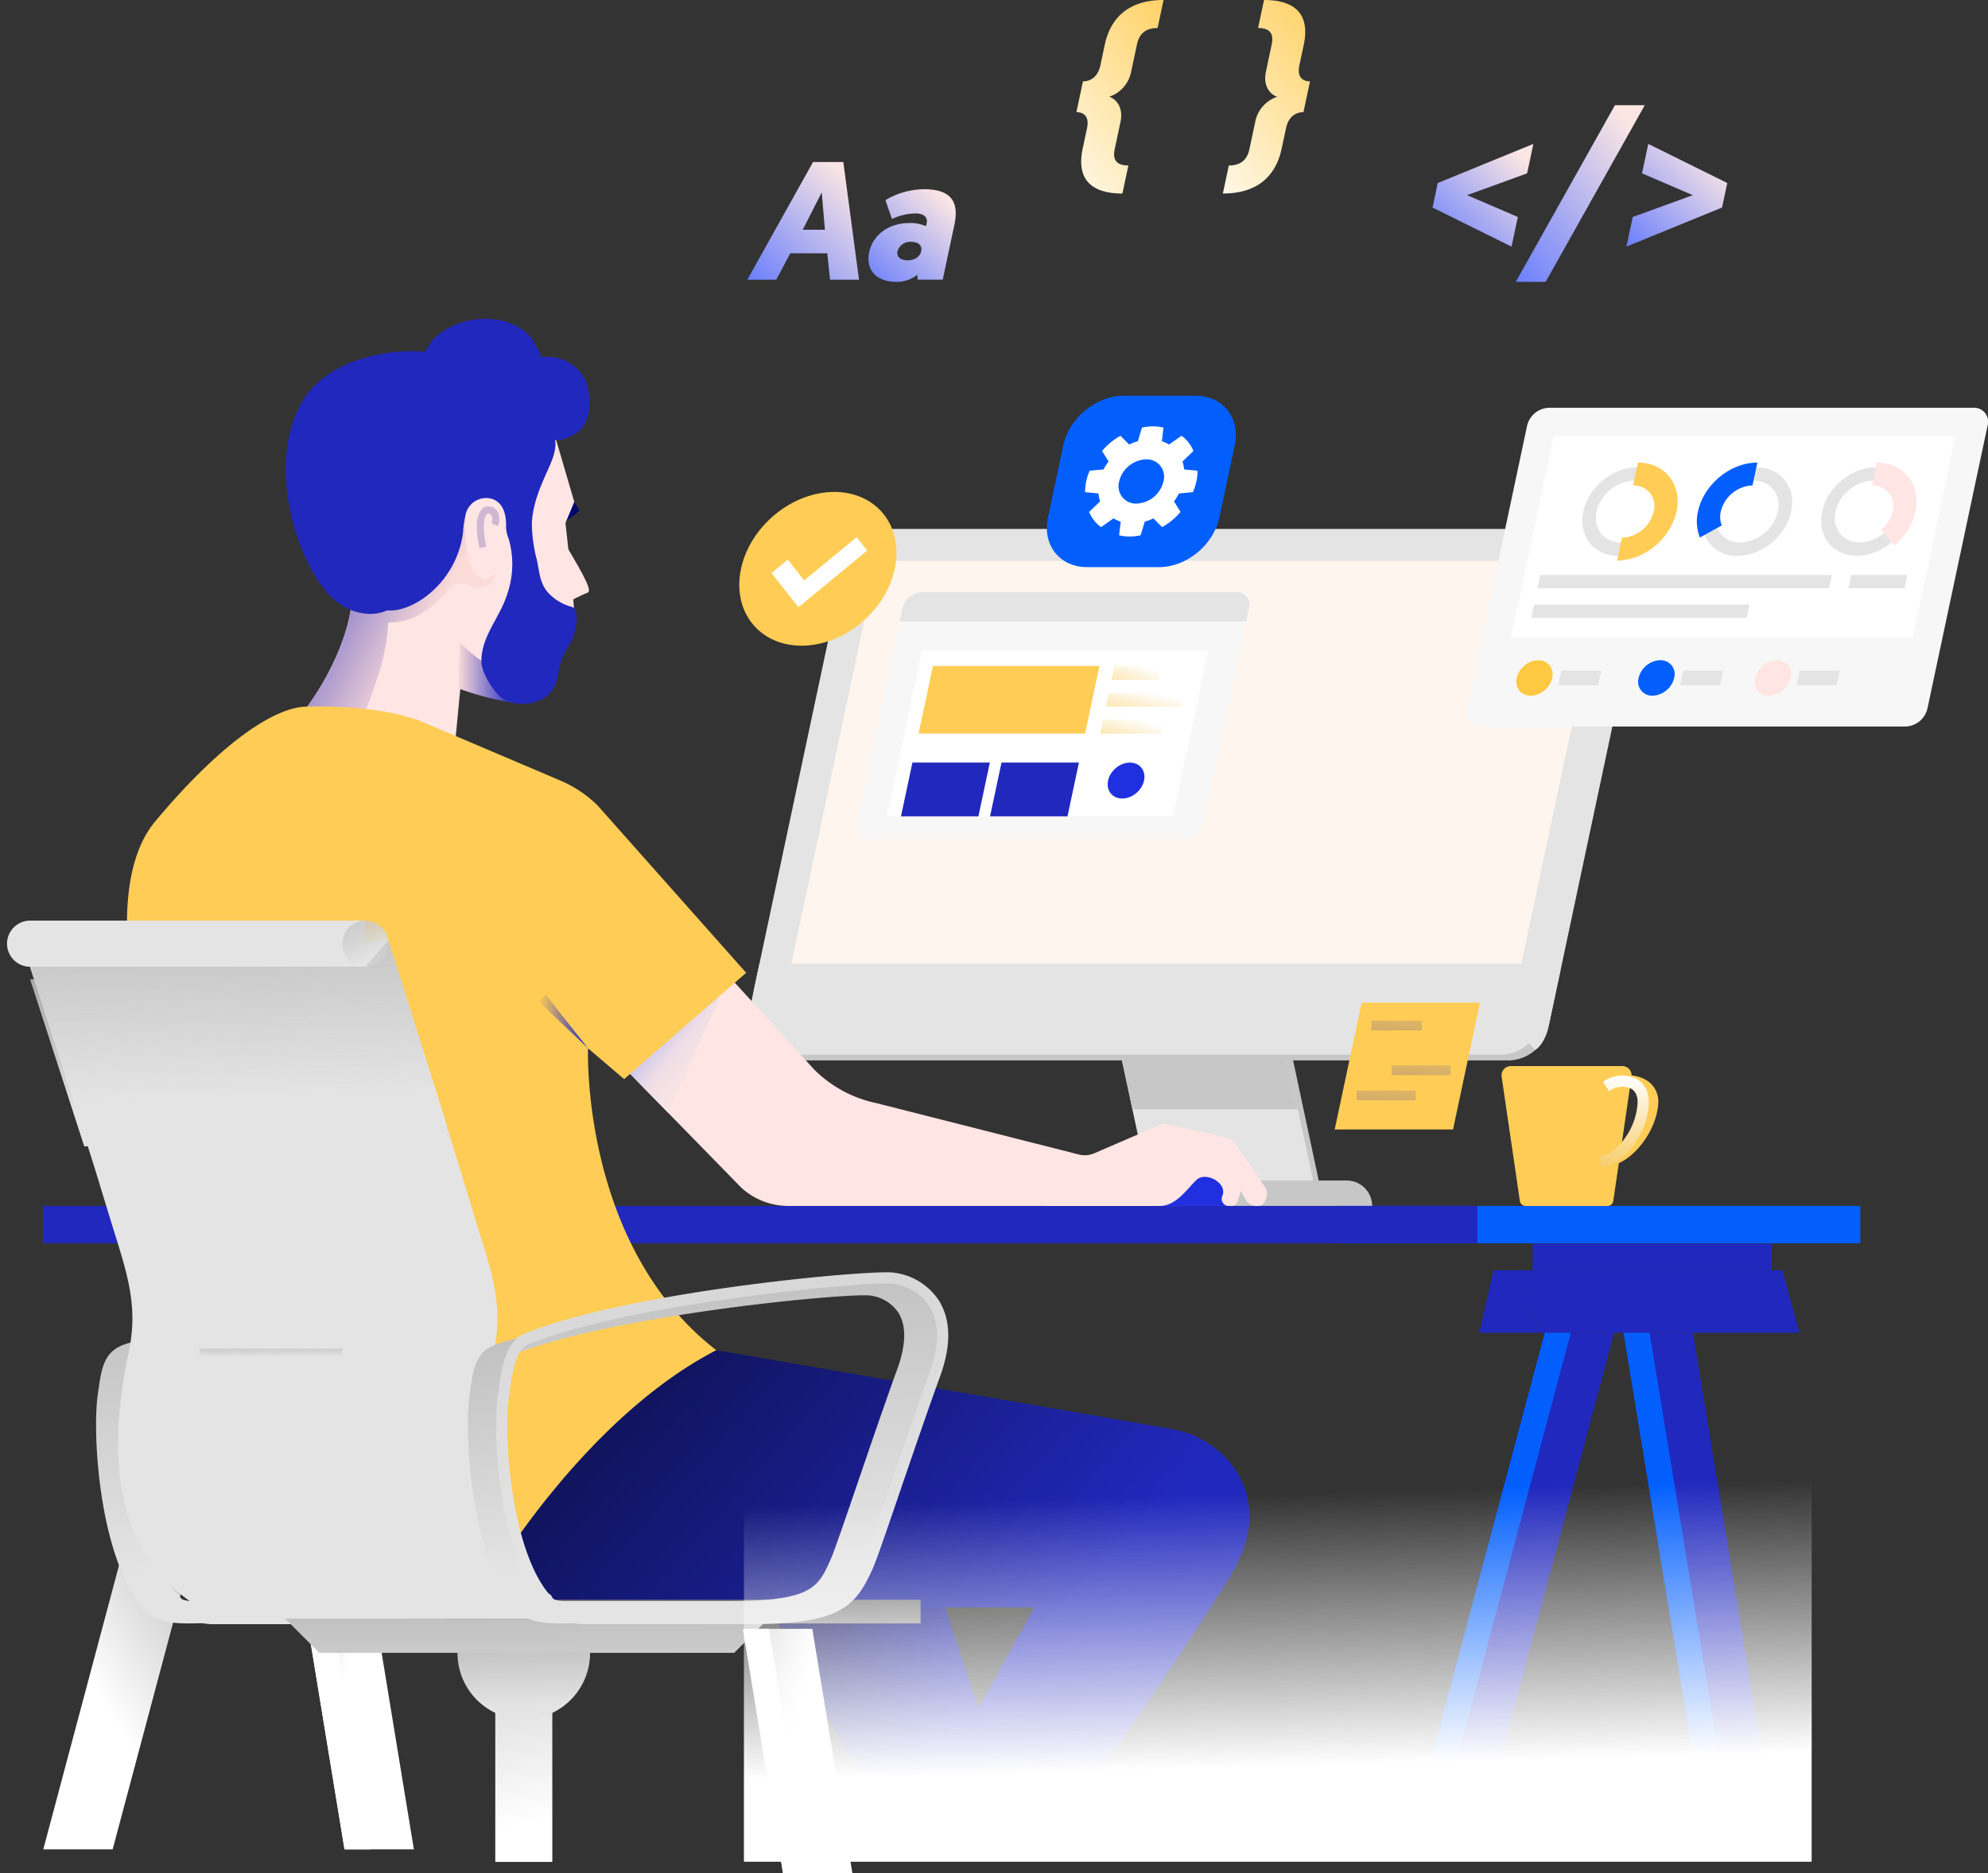 <svg xmlns="http://www.w3.org/2000/svg" xmlns:xlink="http://www.w3.org/1999/xlink" width="512.018" height="482.62" viewBox="0 0 512.018 482.62">
  <rect x="0" y="0" width="512.018" height="482.62" fill="#333333" stroke="none"/>
  <defs>
    <linearGradient id="linear-gradient" x1="1.429" y1="1" x2="-0.333" y2="2.377" gradientUnits="objectBoundingBox">
      <stop offset="0" stop-color="#f8ce6b" stop-opacity="0"/>
      <stop offset="1" stop-color="#f8ce6b"/>
    </linearGradient>
    <linearGradient id="linear-gradient-4" x1="0.44" y1="0.817" x2="-0.297" y2="0.252" gradientUnits="objectBoundingBox">
      <stop offset="0" stop-color="#fff"/>
      <stop offset="1" stop-color="#727272"/>
    </linearGradient>
    <linearGradient id="linear-gradient-5" x1="0" y1="0.941" x2="-0.994" y2="0.249" xlink:href="#linear-gradient-4"/>
    <linearGradient id="linear-gradient-6" x1="0.44" y1="0.817" x2="1.063" y2="-0.117" xlink:href="#linear-gradient-4"/>
    <linearGradient id="linear-gradient-8" x1="0.622" y1="0.833" x2="-0.203" y2="0.023" gradientUnits="objectBoundingBox">
      <stop offset="0" stop-color="#fbe6e4"/>
      <stop offset="0.236" stop-color="#efdee6"/>
      <stop offset="1" stop-color="#5872ff"/>
    </linearGradient>
    <linearGradient id="linear-gradient-9" x1="0.655" y1="0.598" x2="-0.126" y2="0.102" gradientUnits="objectBoundingBox">
      <stop offset="0" stop-color="#fcdbd9"/>
      <stop offset="1" stop-color="#2128bd"/>
    </linearGradient>
    <linearGradient id="linear-gradient-10" x1="0" y1="0.5" x2="1" y2="0.5" xlink:href="#linear-gradient-9"/>
    <linearGradient id="linear-gradient-11" x1="0.802" y1="0.433" x2="0.235" y2="0.13" gradientUnits="objectBoundingBox">
      <stop offset="0" stop-color="#2128bd"/>
      <stop offset="1" stop-color="#11145f"/>
    </linearGradient>
    <linearGradient id="linear-gradient-12" x1="0.44" y1="0.817" x2="0.291" y2="-2.219" gradientUnits="objectBoundingBox">
      <stop offset="0" stop-color="#e4e4e4"/>
      <stop offset="1" stop-color="#727272"/>
    </linearGradient>
    <linearGradient id="linear-gradient-16" x1="0.968" y1="3.89" x2="0.291" y2="-2.219" gradientUnits="objectBoundingBox">
      <stop offset="0" stop-color="#e4e4e4"/>
      <stop offset="1" stop-color="#454545"/>
    </linearGradient>
    <linearGradient id="linear-gradient-17" x1="0.44" y1="0.817" x2="0.291" y2="-2.219" gradientUnits="objectBoundingBox">
      <stop offset="0" stop-color="#e4e4e4"/>
      <stop offset="1" stop-color="#727272" stop-opacity="0.063"/>
    </linearGradient>
    <linearGradient id="linear-gradient-18" x1="0.953" y1="3.524" x2="-0.729" y2="-8.274" gradientUnits="objectBoundingBox">
      <stop offset="0" stop-color="#e4e4e4"/>
      <stop offset="0.035" stop-color="#dfdfdf"/>
      <stop offset="1" stop-color="#727272"/>
    </linearGradient>
    <linearGradient id="linear-gradient-20" x1="0.5" x2="0.5" y2="1" gradientUnits="objectBoundingBox">
      <stop offset="0" stop-color="#fff"/>
      <stop offset="1" stop-color="#f8ce6b"/>
    </linearGradient>
    <linearGradient id="linear-gradient-21" x1="0.44" y1="0.817" x2="0.291" y2="-2.219" xlink:href="#linear-gradient-4"/>
    <linearGradient id="linear-gradient-24" y1="0.5" x2="1" y2="0.5" gradientUnits="objectBoundingBox">
      <stop offset="0" stop-color="#ffcd56"/>
      <stop offset="1" stop-color="#2128bd"/>
    </linearGradient>
    <linearGradient id="linear-gradient-25" x1="1.888" y1="-2.695" x2="-6.193" y2="16.154" xlink:href="#linear-gradient-24"/>
    <linearGradient id="linear-gradient-31" x1="0.914" y1="0.146" x2="-0.046" y2="1.168" gradientUnits="objectBoundingBox">
      <stop offset="0" stop-color="#fbe6e4"/>
      <stop offset="1" stop-color="#5872ff"/>
    </linearGradient>
    <linearGradient id="linear-gradient-36" x1="1.37" x2="0.5" y2="1.572" gradientUnits="objectBoundingBox">
      <stop offset="0" stop-color="#ffcd56"/>
      <stop offset="1" stop-color="#fff"/>
    </linearGradient>
    <clipPath id="clip-path">
      <rect id="Rectangle_758" data-name="Rectangle 758" width="121" height="63" transform="translate(0.221 0.399)" fill="#fff" stroke="#707070" stroke-width="1"/>
    </clipPath>
    <linearGradient id="linear-gradient-46" x1="0.44" y1="0.817" x2="0.291" y2="-2.219" gradientUnits="objectBoundingBox">
      <stop offset="0" stop-color="#e4e4e4"/>
      <stop offset="1" stop-color="#5f5f5f"/>
    </linearGradient>
    <linearGradient id="linear-gradient-48" x1="0.44" y1="0.817" x2="0.291" y2="-2.219" gradientUnits="objectBoundingBox">
      <stop offset="0" stop-color="#e4e4e4"/>
      <stop offset="1" stop-color="#b4b4b4"/>
    </linearGradient>
    <linearGradient id="linear-gradient-49" x1="0.472" y1="0.791" x2="0.435" y2="0.185" gradientUnits="objectBoundingBox">
      <stop offset="0" stop-color="#fff"/>
      <stop offset="1" stop-color="#fff" stop-opacity="0"/>
    </linearGradient>
    <style>
      .v-movement{
          animation-name: vMove;
          animation-duration: 10s;
          animation-iteration-count: infinite;
      }
      .duration-8{
          animation-duration: 8s;
          animation-delay: 3s;
      }
      .duration-10{
          animation-duration: 10s;
          animation-delay: 0s;
      }
      .duration-12{
          animation-duration: 12s;
          animation-delay: 2s;
      }
      @keyframes vMove {
          0% {transform: translateY(0%);}
          50% {transform: translateY(5%);}
          100% {transform: translateY(0%);}
      }
    </style>
  </defs>
  <g id="Group_1734" data-name="Group 1734" transform="translate(-5669.69 9.683)">
    <g id="Group_1537" data-name="Group 1537" transform="translate(5959.977 262.923)">
      <path id="Path_2360" data-name="Path 2360" d="M6263.53,514.31H6220.9l-6.726-31.521h42.633Z" transform="translate(-6214.173 -482.789)" fill="#c7c7c7"/>
    </g>
    <g id="Group_1538" data-name="Group 1538" transform="translate(5958.535 262.923)">
      <path id="Path_2361" data-name="Path 2361" d="M6260.823,514.31h-42.631l-6.726-31.521H6254.1Z" transform="translate(-6211.466 -482.789)" fill="#e4e4e4"/>
    </g>
    <g id="Group_1539" data-name="Group 1539" transform="translate(5958.535 262.923)">
      <path id="Path_2362" data-name="Path 2362" d="M6256.9,495.926h-42.631l-2.8-13.137H6254.1Z" transform="translate(-6211.466 -482.789)" fill="#c7c7c7"/>
    </g>
    <g id="Group_1540" data-name="Group 1540" transform="translate(5939.021 294.444)">
      <path id="Rectangle_515" data-name="Rectangle 515" d="M6.551,0H77.517a6.551,6.551,0,0,1,6.551,6.551v0a0,0,0,0,1,0,0H0a0,0,0,0,1,0,0v0A6.551,6.551,0,0,1,6.551,0Z" fill="#c7c7c7"/>
    </g>
    <g id="Group_1541" data-name="Group 1541" transform="translate(5862.172 240.079)">
      <path id="Path_2363" data-name="Path 2363" d="M6033.345,439.9l-2.8,17.5a6.782,6.782,0,0,0,6.782,5.927h189.5a10.714,10.714,0,0,0,9.967-8.22l3.233-15.21Z" transform="translate(-6030.549 -439.899)" fill="#c7c7c7"/>
    </g>
    <g id="Group_1543" data-name="Group 1543" transform="translate(6036.787 127.659)">
      <path id="Path_2365" data-name="Path 2365" d="M6411.313,229.244l-52.928-.413,24.8,129.614,3.547,3.523c2.172-1.507,3.061-4.429,3.607-7l3.234-15.21,21.265-100.041C6415.849,234.239,6413.576,231.25,6411.313,229.244Z" transform="translate(-6358.385 -228.831)" fill="#e4e4e4"/>
    </g>
    <g id="Group_1546" data-name="Group 1546" transform="translate(5863.695 126.587)">
      <g id="Group_1544" data-name="Group 1544" transform="translate(4.203 4.11)">
        <path id="Path_2366" data-name="Path 2366" d="M6044.626,353.149a3.225,3.225,0,0,1-3.236-4.11l23.465-110.394a5.355,5.355,0,0,1,4.983-4.11h188.008a3.228,3.228,0,0,1,3.237,4.11l-23.466,110.394a5.354,5.354,0,0,1-4.984,4.11Z" transform="translate(-6041.297 -234.535)" fill="#fef5ee"/>
      </g>
      <g id="Group_1545" data-name="Group 1545">
        <path id="Path_2367" data-name="Path 2367" d="M6253.284,235.038l-23.466,110.394H6041.811l23.465-110.394h188.008m1.747-8.22H6067.023a10.713,10.713,0,0,0-9.966,8.22L6033.59,345.432c-.963,4.54,1.934,8.22,6.473,8.22h188.009a10.714,10.714,0,0,0,9.967-8.22L6261.5,235.038c.965-4.54-1.933-8.22-6.473-8.22Z" transform="translate(-6033.405 -226.818)" fill="#e4e4e4"/>
      </g>
    </g>
    <g id="Group_1550" data-name="Group 1550" transform="translate(5861.868 238.584)">
      <path id="Path_2371" data-name="Path 2371" d="M6033.4,437.093l-3.233,15.21c-.965,4.54,1.932,8.22,6.473,8.22h188.008a10.713,10.713,0,0,0,9.967-8.22l3.233-15.21Z" transform="translate(-6029.977 -437.093)" fill="#e4e4e4"/>
    </g>
    <g id="Group_1551" data-name="Group 1551" transform="translate(6013.666 300.995)">
      <rect id="Rectangle_516" data-name="Rectangle 516" width="135.152" height="9.609" fill="#025ffe"/>
    </g>
    <g id="Group_1552" data-name="Group 1552" transform="translate(5680.719 300.995)">
      <rect id="Rectangle_517" data-name="Rectangle 517" width="369.479" height="9.609" transform="translate(0)" fill="#2128bd"/>
    </g>
    <g id="Group_1567" data-name="Group 1567" transform="translate(5890.249 142.878)">
      <g id="Group_1553" data-name="Group 1553" transform="translate(0)">
        <path id="Path_2372" data-name="Path 2372" d="M6167.625,321.133h-81.062a3.2,3.2,0,0,1-3.212-4.079l11.812-55.57a5.316,5.316,0,0,1,4.947-4.079h81.061a3.2,3.2,0,0,1,3.212,4.079l-11.812,55.57A5.316,5.316,0,0,1,6167.625,321.133Z" transform="translate(-6083.259 -257.405)" fill="#f7f7f7"/>
      </g>
      <g id="Group_1558" data-name="Group 1558" transform="translate(11.171)">
        <g id="Group_1554" data-name="Group 1554">
          <path id="Path_2373" data-name="Path 2373" d="M6104.233,264.935l.733-3.451a5.317,5.317,0,0,1,4.946-4.079h81.063a3.2,3.2,0,0,1,3.212,4.079l-.733,3.451Z" transform="translate(-6104.233 -257.405)" fill="#e4e4e4"/>
        </g>
        <g id="Group_1555" data-name="Group 1555" transform="translate(4.182 1.445)">
          <ellipse id="Ellipse_177" data-name="Ellipse 177" cx="1.827" cy="1.478" rx="1.827" ry="1.478" transform="translate(0 2.443) rotate(-41.967)" fill="#e4e4e4"/>
        </g>
        <g id="Group_1556" data-name="Group 1556" transform="translate(10.117 2.122)">
          <path id="Path_2374" data-name="Path 2374" d="M6126.549,263.032a2.142,2.142,0,0,1-1.992,1.643,1.291,1.291,0,0,1-1.294-1.643,2.142,2.142,0,0,1,1.993-1.643A1.29,1.29,0,0,1,6126.549,263.032Z" transform="translate(-6123.226 -261.389)" fill="#e4e4e4"/>
        </g>
        <g id="Group_1557" data-name="Group 1557" transform="translate(14.719 1.445)">
          <ellipse id="Ellipse_178" data-name="Ellipse 178" cx="1.827" cy="1.478" rx="1.827" ry="1.478" transform="matrix(0.744, -0.669, 0.669, 0.744, 0, 2.443)" fill="#e4e4e4"/>
        </g>
      </g>
      <g id="Group_1559" data-name="Group 1559" transform="translate(7.868 15.087)">
        <path id="Path_2375" data-name="Path 2375" d="M6171.734,328.389h-73.7l9.067-42.658h73.7Z" transform="translate(-6098.032 -285.731)" fill="#fff"/>
      </g>
      <g id="Group_1560" data-name="Group 1560" transform="translate(16.027 18.996)">
        <path id="Path_2376" data-name="Path 2376" d="M6156.233,310.49H6113.35l3.7-17.42h42.884Z" transform="translate(-6113.35 -293.07)" fill="#ffcd56"/>
      </g>
      <g id="Group_1561" data-name="Group 1561" transform="translate(65.707 18.996)">
        <path id="Path_2377" data-name="Path 2377" d="M6218.663,296.639h-12.038l.758-3.569h12.039Z" transform="translate(-6206.625 -293.07)" fill="url(#linear-gradient)"/>
      </g>
      <g id="Group_1562" data-name="Group 1562" transform="translate(64.235 25.921)">
        <path id="Path_2378" data-name="Path 2378" d="M6223.189,309.641h-19.328l.757-3.569h19.329Z" transform="translate(-6203.861 -306.072)" fill="url(#linear-gradient)"/>
      </g>
      <g id="Group_1563" data-name="Group 1563" transform="translate(62.763 32.847)">
        <path id="Path_2379" data-name="Path 2379" d="M6216.949,322.644H6201.1l.759-3.569h15.851Z" transform="translate(-6201.096 -319.075)" fill="url(#linear-gradient)"/>
      </g>
      <g id="Group_1564" data-name="Group 1564" transform="translate(62.852 41.985)">
        <ellipse id="Ellipse_179" data-name="Ellipse 179" cx="5.149" cy="4.165" rx="5.149" ry="4.165" transform="translate(0 6.887) rotate(-41.967)" fill="#2030e0"/>
      </g>
      <g id="Group_1565" data-name="Group 1565" transform="translate(11.493 43.894)">
        <path id="Path_2380" data-name="Path 2380" d="M6124.778,353.666h-19.941l2.945-13.851h19.939Z" transform="translate(-6104.837 -339.815)" fill="#2128bd"/>
      </g>
      <g id="Group_1566" data-name="Group 1566" transform="translate(34.437 43.894)">
        <path id="Path_2381" data-name="Path 2381" d="M6167.855,353.666h-19.942l2.945-13.851h19.94Z" transform="translate(-6147.913 -339.815)" fill="#2128bd"/>
      </g>
    </g>
    <g id="Group_1598" data-name="Group 1598" transform="translate(6064.401 310.725)">
      <rect id="Rectangle_520" data-name="Rectangle 520" width="61.619" height="6.847" transform="translate(0)" fill="#2128bd"/>
    </g>
    <g id="Group_1599" data-name="Group 1599" transform="translate(6050.708 317.571)">
      <path id="Path_2403" data-name="Path 2403" d="M6384.521,601.486h15.135l-3.6-16.1h-7.928Z" transform="translate(-6384.521 -585.39)" fill="#2128bd"/>
    </g>
    <g id="Group_1600" data-name="Group 1600" transform="translate(6062.239 317.571)">
      <path id="Path_2404" data-name="Path 2404" d="M6472.715,585.39h-66.544l3.6,16.1h67.267Z" transform="translate(-6406.171 -585.39)" fill="#2128bd"/>
    </g>
    <g id="Group_1601" data-name="Group 1601" transform="translate(6087.835 333.667)">
      <path id="Path_2405" data-name="Path 2405" d="M6493.924,748.7h-17.869l-21.829-133.088h17.869Z" transform="translate(-6454.226 -615.609)" fill="#2128bd"/>
    </g>
    <g id="Group_1602" data-name="Group 1602" transform="translate(6087.835 333.667)">
      <path id="Path_2406" data-name="Path 2406" d="M6454.226,615.609,6476.055,748.7h6.7l-21.829-133.088Z" transform="translate(-6454.226 -615.609)" fill="#025ffe"/>
    </g>
    <g id="Group_1603" data-name="Group 1603" transform="translate(6032.077 333.667)">
      <path id="Path_2407" data-name="Path 2407" d="M6367.41,748.7h-17.869l35.479-133.088h17.868Z" transform="translate(-6349.541 -615.609)" fill="#2128bd"/>
    </g>
    <g id="Group_1604" data-name="Group 1604" transform="translate(6032.077 333.667)">
      <path id="Path_2408" data-name="Path 2408" d="M6385.02,615.609,6349.541,748.7h6.7l35.477-133.088Z" transform="translate(-6349.541 -615.609)" fill="#025ffe"/>
    </g>
    <g id="Group_1605" data-name="Group 1605" transform="translate(5736.59 333.667)">
      <path id="Path_2409" data-name="Path 2409" d="M5834.466,748.7H5816.6l-21.829-133.088h17.868Z" transform="translate(-5794.769 -615.609)" fill="url(#linear-gradient-4)"/>
    </g>
    <g id="Group_1606" data-name="Group 1606" transform="translate(5736.59 333.667)">
      <path id="Path_2410" data-name="Path 2410" d="M5794.769,615.609,5816.6,748.7h6.7l-21.829-133.088Z" transform="translate(-5794.769 -615.609)" fill="url(#linear-gradient-5)"/>
    </g>
    <g id="Group_1607" data-name="Group 1607" transform="translate(5680.833 333.667)">
      <path id="Path_2411" data-name="Path 2411" d="M5707.953,748.7h-17.868l35.478-133.088h17.868Z" transform="translate(-5690.084 -615.609)" fill="url(#linear-gradient-6)"/>
    </g>
    <g id="Group_1608" data-name="Group 1608" transform="translate(5680.833 333.667)">
      <path id="Path_2412" data-name="Path 2412" d="M5725.563,615.609,5690.084,748.7h6.7l35.478-133.088Z" transform="translate(-5690.084 -615.609)" fill="url(#linear-gradient-5)"/>
    </g>
    <g id="Group_1609" data-name="Group 1609" transform="translate(5967.283 292.723)">
      <rect id="Rectangle_521" data-name="Rectangle 521" width="19.444" height="8.272" fill="#2030e0"/>
    </g>
    <g id="Group_1610" data-name="Group 1610" transform="translate(5829.038 241.735)">
      <path id="Path_2413" data-name="Path 2413" d="M6107.75,502.269h-95.714a17.967,17.967,0,0,1-12.155-4.737l-31.543-32.3,28.305-22.224,22.03,24.112a32.022,32.022,0,0,0,16.079,8.672l52.1,13.225a6.2,6.2,0,0,0,3.982-.317l16.894-7.3a3.062,3.062,0,0,1,1.884-.176l15.117,3.393a4.085,4.085,0,0,1,2.478,1.68l7.548,11.031a3.141,3.141,0,0,1,.356,2.851l-.294.8a1.958,1.958,0,0,1-1.84,1.286h-.335a3.246,3.246,0,0,1-2.83-1.655l-1.232-2.189-.82,2.626a1.735,1.735,0,0,1-1.656,1.218h-.667a1.8,1.8,0,0,1-1.658-2.493,3.1,3.1,0,0,0,.237-.87c.314-3-4.609-5.345-6.771-3.423S6112.073,502.269,6107.75,502.269Z" transform="translate(-5968.337 -443.009)" fill="#ffe5e3"/>
    </g>
    <g id="Group_1611" data-name="Group 1611" transform="translate(5829.038 241.735)">
      <path id="Path_2414" data-name="Path 2414" d="M5981.206,478.41l15.463-35.371-.026-.03-28.305,22.224Z" transform="translate(-5968.337 -443.009)" fill="url(#linear-gradient-8)"/>
    </g>
    <g id="Group_1612" data-name="Group 1612" transform="translate(5814.502 118.878)">
      <path id="Path_2415" data-name="Path 2415" d="M5941.048,218.83l4.057-3.176c.134-.1.281-.237.273-.407a.539.539,0,0,0-.1-.247c-.315-.52-.833-1.406-1.147-1.927-.323-.537-.578-.782-1.2-.719" transform="translate(-5941.048 -212.345)" fill="#00066e"/>
    </g>
    <g id="Group_1613" data-name="Group 1613" transform="translate(5814.502 129.229)">
      <path id="Path_2416" data-name="Path 2416" d="M5942.689,247.875s3.722-1.922,4.8-2.282.563-2.282-6.444-13.813" transform="translate(-5941.048 -231.78)" fill="#ffe5e3"/>
    </g>
    <g id="Group_1614" data-name="Group 1614" transform="translate(5746.235 84.524)">
      <path id="Path_2417" data-name="Path 2417" d="M5855.073,229.114l-1.587,16.593-39.731-7.762s10.6-12.672,13-27.676c-10.649-11.14-23.68-37.116-2.653-55.3,13.985-12.1,47.176-8.639,54.679,9.321l5.456,18.642-2.273,5.456s2.047,17.732,2.273,23.416-7.5,21.825-10.458,21.6S5855.073,229.114,5855.073,229.114Z" transform="translate(-5812.875 -147.846)" fill="#ffe5e3"/>
    </g>
    <g id="Group_1615" data-name="Group 1615" transform="translate(5747.115 115.888)">
      <path id="Path_2418" data-name="Path 2418" d="M5863.761,229.644c-1.174.757-1.744,1.068-3.048.249a6.045,6.045,0,0,1-2.07-2.48,11.18,11.18,0,0,1-.693-1.9,27.452,27.452,0,0,1-1.036-6.78c-.088-3.288-.093-6.206,1.434-9.241l3.059-2.492c-6.656-1.032-13.356,1.068-19.765,3.142a24.68,24.68,0,0,0-3.633,1.391,19.2,19.2,0,0,0-2.173,1.333,38.6,38.6,0,0,0-5.942,5.052c-1.419,1.484-2.553,3.554-4.351,4.605a56.228,56.228,0,0,1-6.611,3.129,54.237,54.237,0,0,0,8.593,12.136c-2.391,15-12.995,27.676-12.995,27.676l14.626,2.858c2.1-3.349,3.5-7.606,4.748-11.344a54.166,54.166,0,0,0,3.2-15.461,15.776,15.776,0,0,0,8.571-2.335,28.575,28.575,0,0,0,6.8-5.856,5.288,5.288,0,0,1,2.367-1.854c1.259-.343,2.539.33,3.78.733a4.922,4.922,0,0,0,4.748-.722,3.632,3.632,0,0,0,1.282-3.086C5864.73,228.934,5864.215,229.352,5863.761,229.644Z" transform="translate(-5814.529 -206.732)" fill="url(#linear-gradient-9)"/>
    </g>
    <g id="Group_1616" data-name="Group 1616" transform="translate(5787.705 155.807)">
      <path id="Path_2419" data-name="Path 2419" d="M5904.934,297.254a76.848,76.848,0,0,1-13.475-3.472.882.882,0,0,1-.722-1.071q.2-5.515.4-11.031a41.7,41.7,0,0,0,11.552,8.287" transform="translate(-5890.734 -281.679)" fill="url(#linear-gradient-10)"/>
    </g>
    <g id="Group_1617" data-name="Group 1617" transform="translate(5762.828 102.35)">
      <path id="Path_2420" data-name="Path 2420" d="M5881.583,222.179c-1.932,6.3-6.787,10.964-6.7,17.554.038,2.791,2.88,7.4,5.047,9.162a8.519,8.519,0,0,0,4.491,1.667,10.527,10.527,0,0,0,7.036-1.729c2.385-1.669,2.941-4.169,3.365-6.917a17.69,17.69,0,0,1,2.625-6.389,13.47,13.47,0,0,0,1.88-8.268,2.027,2.027,0,0,0-.357-1.118,2.368,2.368,0,0,0-1.18-.616,12.719,12.719,0,0,1-5.69-3.517c-2.2-2.446-2.264-5.359-2.915-8.4a38.182,38.182,0,0,1-1.308-9.313c.132-5.059,2.253-9.826,4.337-14.438,1.073-2.375,2.485-5.9,1.283-8.45-8.073-.78-16.436,3.5-23.936,6.589-5.457,2.248-11.079,4.6-15.2,8.835-3.118,3.207-5.16,7.283-7.153,11.289a31.393,31.393,0,0,0-2.876,7.221,10.6,10.6,0,0,0,.884,7.564c3.709,6.335,11.393,3.219,15.808-.292a24.581,24.581,0,0,0,9.117-16.083,24.566,24.566,0,0,1,.781-5.092,5.4,5.4,0,0,1,6.747-3.616c3.1,1.066,3.656,4.495,3.563,7.367a8.418,8.418,0,0,0,.652,2.832A23.485,23.485,0,0,1,5881.583,222.179Z" transform="translate(-5844.031 -181.315)" fill="#2128bd"/>
    </g>
    <g id="Group_1618" data-name="Group 1618" transform="translate(5743.288 72.456)">
      <path id="Path_2421" data-name="Path 2421" d="M5875.869,156.307c2.01.5,4.358-.451,6.037-1.507,4.579-2.876,4.481-10.394,2.146-14.645a10.712,10.712,0,0,0-10.776-5.062,39.694,39.694,0,0,0-2.3-4.422c-5.744-8-20.068-6.667-26.011.253-.222.26-1.718,2.732-1.793,2.726-10.893-.861-25.485,2.642-31.476,12.683-7.2,12.071-4.563,29.632,1.322,41.619,1.944,3.958,4.354,7.832,7.906,10.444s8.457,3.742,12.466,1.908c5.007-2.29,7.133-8.2,8.2-13.6s1.755-11.27,5.453-15.349c4.191-4.625,10.826-5.692,16.594-7.607a30.381,30.381,0,0,0,8.6-4.42C5875.312,157.1,5872.048,155.355,5875.869,156.307Z" transform="translate(-5807.342 -125.188)" fill="#2128bd"/>
    </g>
    <g id="Group_1619" data-name="Group 1619" transform="translate(5792.493 120.744)">
      <path id="Path_2422" data-name="Path 2422" d="M5900.4,226.608c-1.785-8.336.45-10.192,1.495-10.6a2.735,2.735,0,0,1,3.287,1.455l.064.129a4.871,4.871,0,0,1-.042,3.35l-1.676-.661a3.093,3.093,0,0,0,.063-1.965c-.319-.491-.737-.75-1.038-.632-.569.225-1.752,2.2-.392,8.55Z" transform="translate(-5899.728 -215.849)" fill="#d0b7d3"/>
    </g>
    <g id="Group_1620" data-name="Group 1620" transform="translate(5865.375 399.73)">
      <path id="Path_2423" data-name="Path 2423" d="M6082.8,739.644l21.862,67.025h-32.432l-35.674-67.025" transform="translate(-6036.56 -739.644)" stroke="rgba(0,0,0,0)" stroke-width="1" fill="url(#linear-gradient-11)"/>
    </g>
    <g id="Group_1625" data-name="Group 1625" transform="translate(5694.434 318.09)">
      <g id="Group_1623" data-name="Group 1623" transform="translate(0 0.646)">
        <g id="Group_1621" data-name="Group 1621" transform="translate(0 15.234)">
          <path id="Path_2424" data-name="Path 2424" d="M5743.982,688.778c-2.158-.769-4.392-1.679-5.836-3.457a7.641,7.641,0,0,1-1.071-1.791,12.5,12.5,0,0,1-2.236-2.078c-3.972-4.618-7.123-13.453-8.876-24.876-1.5-9.8-1.622-19.339-.962-23.691.082-.542.163-1.11.245-1.7.387-2.746,1.173-8.329,2.79-9.431a6.145,6.145,0,0,1,.438-1.046c.919-1.7,2.674-2.94,3.654-4.534-3.232.861-6.207,1.725-8.832,2.579-5.166,1.682-6.142,5.285-6.972,11.177-.077.553-.152,1.09-.231,1.6-.737,4.871-.75,15.212.966,26.406,1.418,9.245,4.468,21.847,10.949,29.385,3.761,4.373,12.059,3.322,17.119,3.322l1.573-.014a2.884,2.884,0,0,0-.221-.364A4.945,4.945,0,0,0,5743.982,688.778Z" transform="translate(-5715.62 -616.179)" fill="url(#linear-gradient-12)"/>
        </g>
        <g id="Group_1622" data-name="Group 1622" transform="translate(11.221)">
          <path id="Path_2425" data-name="Path 2425" d="M5843.989,592.593c-4.434-7.1-11.707-4.506-13.906-4.739-7.323-.782-59.445,7-89.3,14.958-.981,1.594-2.737,2.838-3.656,4.534a6.184,6.184,0,0,0-.437,1.046,1.2,1.2,0,0,1,.22-.123c24.13-9.856,79.678-15.417,90.6-15.417.6,0,1.064.016,1.383.051a10.2,10.2,0,0,1,7.46,4.462c2.055,3.291,1.965,8.264-.26,14.381-3.2,8.812-6.9,19.633-10.159,29.18-3.138,9.187-6.1,17.865-6.983,19.843-3.325,7.462-4.84,10.867-26.587,10.867h-42.215a7.484,7.484,0,0,1-4.414-1.471,7.56,7.56,0,0,0,1.07,1.791c1.444,1.778,3.679,2.688,5.835,3.457a4.939,4.939,0,0,1,2.5,1.493,3.066,3.066,0,0,1,.221.364l37.164-.318c12.138,0,20.508-.567,25.562-3.1,5.918-2.966,6.97-4.645,9.095-9.416,1-2.239,3.3-8.942,7.279-20.6,3.248-9.508,6.929-20.284,10.1-29.014C5848.6,603.685,5846.482,596.586,5843.989,592.593Z" transform="translate(-5736.688 -587.577)" fill="url(#linear-gradient-12)"/>
        </g>
      </g>
      <g id="Group_1624" data-name="Group 1624" transform="translate(7.254)">
        <path id="Path_2426" data-name="Path 2426" d="M5794.265,677.013h-42.213c-4.2,0-7.953-1.89-11.159-5.618-6.01-6.987-8.888-19-10.245-27.851-1.668-10.877-1.668-20.833-.965-25.483.079-.522.158-1.07.236-1.636.767-5.442,1.72-12.214,6.649-14.228,26.853-10.969,88.36-16.462,94.854-15.775a16.283,16.283,0,0,1,11.879,7.227c3.1,4.968,3.2,11.549.284,19.561-3.183,8.755-6.868,19.544-10.12,29.063-3.458,10.127-6.191,18.125-7.181,20.347C5821.727,672.848,5817.556,677.013,5794.265,677.013Zm35.439-87.777c-11.125,0-67.57,5.631-92.047,15.629-3.4,1.388-4.22,7.25-4.882,11.962-.082.575-.16,1.133-.241,1.666-1.449,9.564.452,39.286,10.544,51.023,2.634,3.062,5.652,4.615,8.974,4.615h42.213c21.792,0,25.2-3.288,29.386-12.683.938-2.1,3.786-10.446,7.086-20.106,3.256-9.532,6.945-20.335,10.138-29.117,2.6-7.135,2.586-12.871-.021-17.049a13.335,13.335,0,0,0-9.735-5.887C5830.793,589.254,5830.317,589.237,5829.7,589.237Z" transform="translate(-5729.238 -586.364)" fill="url(#linear-gradient-12)"/>
      </g>
    </g>
    <g id="Group_1626" data-name="Group 1626" transform="translate(5781.915 338.156)">
      <path id="Path_2427" data-name="Path 2427" d="M5952.117,624.038s106.365,18.333,118.192,20.495,27,16.576,14.366,37.476-47.706,70.628-47.706,70.628h-37.6l34.709-62.34H5879.863l32.587-51.53Z" transform="translate(-5879.863 -624.038)" fill="url(#linear-gradient-11)"/>
    </g>
    <g id="Group_1627" data-name="Group 1627" transform="translate(5807.164 402.456)">
      <rect id="Rectangle_522" data-name="Rectangle 522" width="99.625" height="6.095" transform="translate(0)" fill="url(#linear-gradient-16)"/>
    </g>
    <g id="Group_1629" data-name="Group 1629" transform="translate(5702.394 172.311)">
      <path id="Path_2429" data-name="Path 2429" d="M5777.032,312.7s18.725-.731,30.076,4.133l35.091,14.934a30.934,30.934,0,0,1,9.518,6.352l38.32,43.168-31.431,27.387-9.3-7.943s-1.929,50.746,33.029,77.775c-35.333,18.333-59.884,61.575-59.884,61.575l-77.02-19.1s9.008-72.79,2.163-84.682-28.1-72.114-9.73-94.051C5755.788,320.849,5769.277,312.7,5777.032,312.7Z" transform="translate(-5730.563 -312.666)" fill="#ffcd56"/>
    </g>
    <g id="Group_1630" data-name="Group 1630" transform="translate(5677.445 232.585)">
      <path id="Path_2430" data-name="Path 2430" d="M5826.547,600.542c-14.692-7.087-33.173-22.758-23.49-68.288,2.948-13.871-1.014-22.159-6.06-39.1s-21.032-67.329-21.032-67.329l-92.244,6.791s14.234,43.6,19.278,60.538,9.008,25.225,6.059,39.1c-9.682,45.53,8.8,61.2,23.491,68.288Z" transform="translate(-5683.722 -425.829)" fill="#e4e4e4"/>
    </g>
    <path id="Path_2431" data-name="Path 2431" d="M5770.081,432.62h-86.36l13.947,43.041L5791,473.455l-15.03-47.626Z" transform="translate(-6.276 -193.244)" fill="url(#linear-gradient-17)"/>
    <g id="Group_1628" data-name="Group 1628" transform="translate(5743.113 407.298)">
      <path id="Path_2428" data-name="Path 2428" d="M5807.014,753.851l8.828,8.828h106.844l8.776-8.777" transform="translate(-5807.014 -753.851)" fill="url(#linear-gradient-18)"/>
    </g>
    <g id="Group_1631" data-name="Group 1631" transform="translate(5670.292 226.277)">
      <circle id="Ellipse_183" data-name="Ellipse 183" cx="5.946" cy="5.946" r="5.946" transform="translate(0 11.573) rotate(-76.717)" fill="#e4e4e4" stroke="rgba(0,0,0,0)" stroke-width="1"/>
    </g>
    <g id="Group_1632" data-name="Group 1632" transform="translate(5677.444 227.484)">
      <rect id="Rectangle_523" data-name="Rectangle 523" width="86.36" height="11.891" fill="#e4e4e4"/>
    </g>
    <g id="Group_1634" data-name="Group 1634" transform="translate(5721.164 337.749)">
      <rect id="Rectangle_524" data-name="Rectangle 524" width="36.694" height="2.522" transform="translate(0)" fill="url(#linear-gradient-17)"/>
    </g>
    <g id="Group_1645" data-name="Group 1645" transform="translate(6056.422 264.961)">
      <g id="Group_1642" data-name="Group 1642" transform="translate(0)">
        <path id="Path_2437" data-name="Path 2437" d="M6424.025,521.367l4.693-32.006a2.4,2.4,0,0,0-2.374-2.747h-28.7a2.4,2.4,0,0,0-2.373,2.747l4.694,32.006a1.5,1.5,0,0,0,1.483,1.282h21.089A1.5,1.5,0,0,0,6424.025,521.367Z" transform="translate(-6395.249 -486.614)" fill="#ffcd56"/>
      </g>
      <g id="Group_1643" data-name="Group 1643" transform="translate(27.061 2.359)">
        <path id="Path_2438" data-name="Path 2438" d="M6446.055,514.419v-2.883c3.951,0,9.929-6.665,10.4-13.226a3.572,3.572,0,0,0-1.694-3.554,6.7,6.7,0,0,0-6.4-.027l-1.464-2.483a9.546,9.546,0,0,1,9.388.059,6.419,6.419,0,0,1,3.049,6.211C6458.786,506.1,6451.838,514.419,6446.055,514.419Z" transform="translate(-6446.055 -491.043)" fill="#ffcd56"/>
      </g>
      <g id="Group_1644" data-name="Group 1644" transform="translate(25.468 2.427)">
        <path id="Path_2439" data-name="Path 2439" d="M6443.065,514.748v-2.883c1.765,0,4.054-1.571,5.974-4.1a17.425,17.425,0,0,0,3.588-9.364c.09-1.848-.5-3.181-1.7-3.856a5.553,5.553,0,0,0-5.608.674l-1.621-2.384a8.353,8.353,0,0,1,8.641-.8c2.188,1.229,3.313,3.541,3.168,6.512C6455.117,506.419,6448.723,514.748,6443.065,514.748Z" transform="translate(-6443.065 -491.171)" fill="url(#linear-gradient-20)"/>
      </g>
    </g>
    <g id="Group_1646" data-name="Group 1646" transform="translate(5677.444 235.818)">
      <rect id="Rectangle_525" data-name="Rectangle 525" width="14.687" height="50.629" transform="translate(119.808 183.541)" fill="url(#linear-gradient-21)"/>
      <path id="Path_3209" data-name="Path 3209" d="M5770.081,432.62h-86.36l13.947,43.041L5791,473.455l-15.03-47.626Z" transform="translate(-5683.721 -425.829)" fill="url(#linear-gradient-17)"/>
    </g>
    <g id="Group_1647" data-name="Group 1647" transform="translate(5787.522 416.048)">
      <path id="Path_2440" data-name="Path 2440" d="M5924.538,764.209h-34.145a17.073,17.073,0,1,0,34.145,0Z" transform="translate(-5890.393 -764.209)" fill="url(#linear-gradient-12)"/>
    </g>
    <g id="Group_1648" data-name="Group 1648" transform="translate(5808.365 246.573)">
      <path id="Path_2441" data-name="Path 2441" d="M5942.3,465.9l-12.772-12.107,1.862-1.7L5942.3,465.9Z" transform="translate(-5929.525 -452.091)" fill="url(#linear-gradient-24)"/>
    </g>
    <g id="Group_1656" data-name="Group 1656" transform="translate(6013.445 248.621)">
      <g id="Group_1649" data-name="Group 1649" transform="translate(0)">
        <path id="Path_2442" data-name="Path 2442" d="M6345.037,488.616H6314.56l6.945-32.678h30.479Z" transform="translate(-6314.56 -455.937)" fill="#ffcd56"/>
      </g>
      <g id="Group_1650" data-name="Group 1650" transform="translate(9.477 4.628)">
        <rect id="Rectangle_526" data-name="Rectangle 526" width="12.973" height="2.522" fill="url(#linear-gradient-25)"/>
      </g>
      <g id="Group_1651" data-name="Group 1651" transform="translate(8.252 10.394)">
        <rect id="Rectangle_527" data-name="Rectangle 527" width="18.789" height="2.522" fill="url(#linear-gradient-25)"/>
      </g>
      <g id="Group_1652" data-name="Group 1652" transform="translate(5.647 22.645)">
        <rect id="Rectangle_528" data-name="Rectangle 528" width="15.255" height="2.522" fill="url(#linear-gradient-25)"/>
      </g>
      <g id="Group_1653" data-name="Group 1653" transform="translate(7.026 16.159)">
        <rect id="Rectangle_529" data-name="Rectangle 529" width="5.285" height="2.522" fill="url(#linear-gradient-25)"/>
      </g>
      <g id="Group_1654" data-name="Group 1654" transform="translate(14.714 16.159)">
        <rect id="Rectangle_530" data-name="Rectangle 530" width="15.135" height="2.522" fill="url(#linear-gradient-25)"/>
      </g>
      <g id="Group_1655" data-name="Group 1655" transform="translate(25.564 4.628)">
        <rect id="Rectangle_531" data-name="Rectangle 531" width="5.405" height="2.522" fill="url(#linear-gradient-25)"/>
      </g>
    </g>
    <g id="Group_1692" data-name="Group 1692" transform="translate(6047.408 95.367)">
      <g id="Group_1657" data-name="Group 1657" transform="translate(0)">
        <path id="Path_2443" data-name="Path 2443" d="M6132.411,227.223H6023a3.6,3.6,0,0,1-3.614-4.59l15.5-72.934a5.983,5.983,0,0,1,5.566-4.59h109.41a3.6,3.6,0,0,1,3.615,4.59l-15.5,72.934A5.985,5.985,0,0,1,6132.411,227.223Z" transform="translate(-6019.284 -145.108)" fill="#f7f7f7"/>
      </g>
      <g id="Group_1658" data-name="Group 1658" transform="translate(11.471 7.317)">
        <path id="Path_2444" data-name="Path 2444" d="M6137.239,206.094H6033.766l11-51.749h103.474Z" transform="translate(-6033.766 -154.345)" fill="#fff"/>
      </g>
      <g id="Group_1663" data-name="Group 1663" transform="translate(29.808 14.121)">
        <g id="Group_1660" data-name="Group 1660" transform="translate(0 1.225)">
          <g id="Group_1659" data-name="Group 1659">
            <path id="Path_2445" data-name="Path 2445" d="M6066.139,187.265c-6.281,0-10.307-5.11-8.972-11.393s7.534-11.392,13.816-11.392,10.306,5.11,8.971,11.392S6072.421,187.265,6066.139,187.265Zm4.114-19.356a10.4,10.4,0,0,0-9.657,7.963c-.933,4.392,1.88,7.964,6.272,7.964a10.391,10.391,0,0,0,9.656-7.964C6077.458,171.481,6074.646,167.908,6070.253,167.908Z" transform="translate(-6056.912 -164.48)" fill="#e4e4e4"/>
          </g>
        </g>
        <g id="Group_1662" data-name="Group 1662" transform="translate(8.967)">
          <g id="Group_1661" data-name="Group 1661">
            <path id="Path_2446" data-name="Path 2446" d="M6068.232,188.168l1.249-5.878a8.8,8.8,0,0,0,8.173-6.74,5.3,5.3,0,0,0-5.309-6.739l1.25-5.878c6.957,0,11.414,5.66,9.934,12.617S6075.189,188.168,6068.232,188.168Z" transform="translate(-6068.232 -162.934)" fill="#ffcd56"/>
          </g>
        </g>
      </g>
      <g id="Group_1668" data-name="Group 1668" transform="translate(59.32 14.121)">
        <g id="Group_1665" data-name="Group 1665" transform="translate(1.252 1.225)">
          <g id="Group_1664" data-name="Group 1664">
            <path id="Path_2447" data-name="Path 2447" d="M6104.977,187.265a8.818,8.818,0,0,1-8.524-5.353,10.2,10.2,0,0,1-.447-6.039c1.334-6.282,7.531-11.392,13.813-11.392s10.307,5.11,8.971,11.392S6111.258,187.265,6104.977,187.265Zm4.113-19.356a10.4,10.4,0,0,0-9.656,7.963,7.127,7.127,0,0,0,.312,4.22,6.166,6.166,0,0,0,5.96,3.744,10.393,10.393,0,0,0,9.656-7.964C6116.3,171.481,6113.481,167.908,6109.09,167.908Z" transform="translate(-6095.75 -164.48)" fill="#e4e4e4"/>
          </g>
        </g>
        <g id="Group_1667" data-name="Group 1667">
          <g id="Group_1666" data-name="Group 1666">
            <path id="Path_2448" data-name="Path 2448" d="M6094.947,182.239a11.306,11.306,0,0,1-.5-6.689c1.479-6.957,8.342-12.617,15.3-12.617l-1.248,5.878a8.8,8.8,0,0,0-8.174,6.739,6.036,6.036,0,0,0,.263,3.57Z" transform="translate(-6094.168 -162.934)" fill="#025ffe"/>
          </g>
        </g>
      </g>
      <g id="Group_1673" data-name="Group 1673" transform="translate(91.337 14.121)">
        <g id="Group_1670" data-name="Group 1670" transform="translate(0 1.225)">
          <g id="Group_1669" data-name="Group 1669">
            <path id="Path_2449" data-name="Path 2449" d="M6143.813,187.265c-6.282,0-10.307-5.11-8.972-11.393s7.533-11.392,13.815-11.392,10.306,5.11,8.97,11.392S6150.093,187.265,6143.813,187.265Zm4.113-19.356a10.393,10.393,0,0,0-9.656,7.963c-.933,4.392,1.879,7.964,6.271,7.964a10.393,10.393,0,0,0,9.657-7.964C6155.131,171.481,6152.317,167.908,6147.925,167.908Z" transform="translate(-6134.585 -164.48)" fill="#e4e4e4"/>
          </g>
        </g>
        <g id="Group_1672" data-name="Group 1672" transform="translate(13.081)">
          <g id="Group_1671" data-name="Group 1671">
            <path id="Path_2450" data-name="Path 2450" d="M6156.836,184.351l-3.34-4.1a8.556,8.556,0,0,0,2.907-4.7,5.3,5.3,0,0,0-5.307-6.739l1.25-5.878c6.957,0,11.415,5.66,9.936,12.617A16.051,16.051,0,0,1,6156.836,184.351Z" transform="translate(-6151.096 -162.934)" fill="#ffe5e3"/>
          </g>
        </g>
      </g>
      <g id="Group_1675" data-name="Group 1675" transform="translate(10.96 63.147)">
        <g id="Group_1674" data-name="Group 1674" transform="translate(0 0)">
          <ellipse id="Ellipse_185" data-name="Ellipse 185" cx="5.083" cy="4.111" rx="5.083" ry="4.111" transform="translate(0 6.798) rotate(-41.967)" fill="#ffc842"/>
        </g>
      </g>
      <g id="Group_1677" data-name="Group 1677" transform="translate(23.607 67.727)">
        <g id="Group_1676" data-name="Group 1676">
          <path id="Path_2451" data-name="Path 2451" d="M6059.38,234.357h-10.3l.8-3.752h10.3Z" transform="translate(-6049.084 -230.606)" fill="#e4e4e4"/>
        </g>
      </g>
      <g id="Group_1679" data-name="Group 1679" transform="translate(44.215 65.031)">
        <g id="Group_1678" data-name="Group 1678">
          <path id="Path_2452" data-name="Path 2452" d="M6084.345,231.774a5.96,5.96,0,0,1-5.542,4.571,3.589,3.589,0,0,1-3.6-4.571,5.961,5.961,0,0,1,5.544-4.571A3.588,3.588,0,0,1,6084.345,231.774Z" transform="translate(-6075.099 -227.203)" fill="#025ffe"/>
        </g>
      </g>
      <g id="Group_1681" data-name="Group 1681" transform="translate(55.008 67.727)">
        <g id="Group_1680" data-name="Group 1680">
          <path id="Path_2453" data-name="Path 2453" d="M6099.021,234.357h-10.3l.8-3.752h10.295Z" transform="translate(-6088.726 -230.606)" fill="#e4e4e4"/>
        </g>
      </g>
      <g id="Group_1683" data-name="Group 1683" transform="translate(74.237 65.031)">
        <g id="Group_1682" data-name="Group 1682">
          <path id="Path_2454" data-name="Path 2454" d="M6122.246,231.774a5.962,5.962,0,0,1-5.544,4.571,3.589,3.589,0,0,1-3.6-4.571,5.96,5.96,0,0,1,5.543-4.571A3.589,3.589,0,0,1,6122.246,231.774Z" transform="translate(-6112.999 -227.203)" fill="#ffe5e3"/>
        </g>
      </g>
      <g id="Group_1685" data-name="Group 1685" transform="translate(85.03 67.727)">
        <g id="Group_1684" data-name="Group 1684">
          <path id="Path_2455" data-name="Path 2455" d="M6136.919,234.357h-10.3l.8-3.752h10.293Z" transform="translate(-6126.624 -230.606)" fill="#e4e4e4"/>
        </g>
      </g>
      <g id="Group_1687" data-name="Group 1687" transform="translate(18.275 43.08)">
        <g id="Group_1686" data-name="Group 1686">
          <path id="Path_2456" data-name="Path 2456" d="M6117.433,202.92h-75.08l.729-3.429h75.08Z" transform="translate(-6042.354 -199.491)" fill="#e4e4e4"/>
        </g>
      </g>
      <g id="Group_1689" data-name="Group 1689" transform="translate(16.654 50.708)">
        <g id="Group_1688" data-name="Group 1688">
          <path id="Path_2457" data-name="Path 2457" d="M6095.788,212.551h-55.481l.729-3.429h55.482Z" transform="translate(-6040.307 -209.122)" fill="#e4e4e4"/>
        </g>
      </g>
      <g id="Group_1691" data-name="Group 1691" transform="translate(98.351 43.08)">
        <g id="Group_1690" data-name="Group 1690">
          <path id="Path_2458" data-name="Path 2458" d="M6157.876,202.92H6143.44l.729-3.429H6158.6Z" transform="translate(-6143.44 -199.491)" fill="#e4e4e4"/>
        </g>
      </g>
    </g>
    <g id="Group_1694" data-name="Group 1694" transform="translate(5862.172 32.049)">
      <path id="Path_2460" data-name="Path 2460" d="M6629.22,472.26l-3.612,6.8h-7.447l16.923-30.312h7.795l4.036,30.312h-7.449l-.72-6.8Zm8.1-15.676-4.9,9.613h5.717Z" transform="translate(-6618.161 -448.746)" stroke="rgba(0,0,0,0)" stroke-width="1" fill="url(#linear-gradient-31)"/>
      <path id="Path_2461" data-name="Path 2461" d="M6667.771,466.217a10.239,10.239,0,0,1,4.2.823l.174-.823c.295-1.386-.6-2.468-2.941-2.468a15.173,15.173,0,0,0-6.02,1.429l-1.653-4.85a19.641,19.641,0,0,1,9.866-2.815c7.837,0,8.974,4.028,7.869,9.223l-2.991,14.074h-6.454l-.121-1.255a8.346,8.346,0,0,1-5.54,1.819c-4.462,0-7.873-2.685-6.825-7.622C6658.3,469.206,6662.4,466.217,6667.771,466.217Zm-.572,9.614c1.731,0,3.205-.822,3.527-2.339.331-1.559-.827-2.425-2.559-2.425a3.419,3.419,0,0,0-3.546,2.425C6664.3,475.009,6665.509,475.831,6667.2,475.831Z" transform="translate(-6625.954 -450.499)" stroke="rgba(0,0,0,0)" stroke-width="1" fill="url(#linear-gradient-31)"/>
    </g>
    <g class="sfs-image3-code v-movement duration-8">
      <g id="Group_1695" data-name="Group 1695" transform="translate(6038.646 17.419)">
        <path id="Path_2462" data-name="Path 2462" d="M6214.542,140.665l24.629-10.076-1.611,7.584-15.462,5.622,13.071,5.622-1.624,7.637L6213.2,146.976Z" transform="translate(-6213.2 -120.618)" stroke="rgba(0,0,0,0)" stroke-width="1" fill="url(#linear-gradient-31)"/>
        <path id="Path_2463" data-name="Path 2463" d="M6263.076,156.475h-7.69l25.531-45.505h7.689Z" transform="translate(-6233.944 -110.97)" stroke="rgba(0,0,0,0)" stroke-width="1" fill="url(#linear-gradient-31)"/>
        <path id="Path_2464" data-name="Path 2464" d="M6336.085,146.976l-24.63,10.077,1.624-7.637,15.462-5.622-13.072-5.622,1.612-7.584,20.346,10.076Z" transform="translate(-6261.516 -120.618)" stroke="rgba(0,0,0,0)" stroke-width="1" fill="url(#linear-gradient-31)"/>
      </g>
    </g>
    <g class="sfs-image3-braces v-movement duration-12">
      <g id="Group_1696" data-name="Group 1696" transform="translate(5946.921 -9.683)">
        <path id="Path_2465" data-name="Path 2465" d="M6507,436.654l-1.481,6.97c-.543,2.559.258,4.214,3.519,4.214l-1.535,7.223c-8.728,0-11.772-4.313-10.228-11.585l1.108-5.217c.757-3.56-1.371-4.163-2.727-4.163l1.686-7.925c1.354,0,3.738-.6,4.494-4.163l1.109-5.216c1.547-7.273,6.427-11.585,15.153-11.585l-1.534,7.223c-3.262,0-4.768,1.654-5.311,4.213l-1.481,6.972a8.5,8.5,0,0,1-5.7,6.519C6505.03,430.334,6507.968,432.089,6507,436.654Z" transform="translate(-6495.653 -405.206)" fill="url(#linear-gradient-36)"/>
        <path id="Path_2466" data-name="Path 2466" d="M6547.462,423.614l1.481-6.972c.542-2.559-.258-4.213-3.519-4.213l1.537-7.223c8.725,0,11.772,4.313,10.226,11.585l-1.108,5.216c-.756,3.561,1.373,4.163,2.726,4.163l-1.682,7.925c-1.355,0-3.741.6-4.5,4.163l-1.112,5.217c-1.544,7.273-6.423,11.585-15.152,11.585l1.536-7.223c3.26,0,4.767-1.655,5.309-4.214l1.483-6.97a8.5,8.5,0,0,1,5.7-6.521C6549.43,429.933,6546.491,428.177,6547.462,423.614Z" transform="translate(-6498.639 -405.206)" fill="url(#linear-gradient-36)"/>
      </g>
    </g>
    <g id="Group_1699" data-name="Group 1699" transform="translate(5939.304 92.272)">
      <g id="Group_1697" data-name="Group 1697" transform="translate(0)">
        <path id="Path_2467" data-name="Path 2467" d="M6031.452,361.38h-18.585c-7.059,0-11.565-5.722-10.064-12.782l3.951-18.586c1.5-7.059,8.438-12.782,15.5-12.782h18.585c7.06,0,11.567,5.722,10.066,12.782l-3.951,18.586C6045.451,355.657,6038.512,361.38,6031.452,361.38Z" transform="translate(-6002.513 -317.23)" fill="#025ffe"/>
      </g>
      <g id="Group_1698" data-name="Group 1698" transform="translate(9.876 7.886)">
        <path id="Path_2468" data-name="Path 2468" d="M6048.8,348.99a13.946,13.946,0,0,0,.9-2.765,12.2,12.2,0,0,0,.272-2.765l-3.443-.333a9.069,9.069,0,0,0-.412-2.035l2.828-2.721a9.079,9.079,0,0,0-1.27-2.178,8.894,8.894,0,0,0-1.81-1.732l-3.2,2.25a8.555,8.555,0,0,0-1.856-.843l.413-3.515a11.376,11.376,0,0,0-2.7-.316,13.166,13.166,0,0,0-2.833.316l-1.079,3.515a13.338,13.338,0,0,0-2.215.843l-2.243-2.25a16.487,16.487,0,0,0-2.546,1.732,16.757,16.757,0,0,0-2.2,2.178l1.673,2.721a13.966,13.966,0,0,0-1.276,2.035l-3.585.333a13.839,13.839,0,0,0-.9,2.765,12.248,12.248,0,0,0-.273,2.765l3.446.333a9,9,0,0,0,.41,2.036l-2.83,2.721a9.232,9.232,0,0,0,1.271,2.178,8.961,8.961,0,0,0,1.811,1.732l3.2-2.25a8.5,8.5,0,0,0,1.856.843l-.414,3.515a11.4,11.4,0,0,0,2.7.315,13.152,13.152,0,0,0,2.833-.315l1.08-3.515a13.336,13.336,0,0,0,2.215-.843l2.242,2.25a16.394,16.394,0,0,0,2.546-1.732,16.824,16.824,0,0,0,2.2-2.178l-1.672-2.721a13.96,13.96,0,0,0,1.275-2.036Zm-14.5,2.94a4.478,4.478,0,0,1-4.492-5.7,7.435,7.435,0,0,1,6.917-5.7,4.478,4.478,0,0,1,4.494,5.7A7.437,7.437,0,0,1,6034.3,351.93Z" transform="translate(-6021.054 -332.036)" fill="#fff"/>
      </g>
    </g>
    <g class="sfs-image3-tick v-movement duration-10">
      <g id="Group_1703" data-name="Group 1703" transform="translate(5852.06 108.889)">
        <g id="Group_1700" data-name="Group 1700" transform="translate(0 0)">
          <ellipse id="Ellipse_186" data-name="Ellipse 186" cx="22.021" cy="17.811" rx="22.021" ry="17.811" transform="translate(0 29.45) rotate(-41.967)" fill="#ffcd56"/>
        </g>
        <g id="Group_1702" data-name="Group 1702" transform="translate(16.347 19.802)">
          <g id="Group_1701" data-name="Group 1701">
            <path id="Path_2469" data-name="Path 2469" d="M6131.533,78.663l-6.931-8.8,4.181-3.448L6133,71.767l13.532-11.16,2.715,3.448Z" transform="translate(-6124.602 -60.607)" fill="#fff"/>
          </g>
        </g>
      </g>
    </g>
    <path id="Path_3206" data-name="Path 3206" d="M5770.081,432.62h-86.36l13.947,43.041L5791,473.455l-15.03-47.626Z" transform="translate(-6.276 -193.243)" fill="url(#linear-gradient-17)"/>
    <path id="Path_3207" data-name="Path 3207" d="M5770.081,432.62h-86.36l13.947,43.041L5791,473.455l-15.03-47.626Z" transform="translate(-6.276 -193.243)" fill="url(#linear-gradient-17)"/>
    <g id="Group_1633" data-name="Group 1633" transform="translate(5756.035 225.661)">
      <circle id="Ellipse_184" data-name="Ellipse 184" cx="5.946" cy="5.946" r="5.946" transform="translate(0 4.551) rotate(-22.5)" fill="url(#linear-gradient-17)"/>
    </g>
    <path id="Path_3208" data-name="Path 3208" d="M5770.081,432.62h-86.36l13.947,43.041L5791,473.455l-15.03-47.626Z" transform="translate(-6.276 -193.243)" fill="url(#linear-gradient-17)"/>
    <g id="Mask_Group_42" data-name="Mask Group 42" transform="translate(5778.07 409.538)" clip-path="url(#clip-path)">
      <g id="Group_2132" data-name="Group 2132" transform="translate(17.643 -57.902)">
        <g id="Group_2131" data-name="Group 2131" transform="translate(55.757)">
          <path id="Path_2409-2" data-name="Path 2409" d="M5834.466,748.7H5816.6l-21.829-133.088h17.868Z" transform="translate(-5794.769 -615.609)" fill="url(#linear-gradient-4)"/>
        </g>
        <g id="Group_2130" data-name="Group 2130" transform="translate(55.757)">
          <path id="Path_2410-2" data-name="Path 2410" d="M5794.769,615.609,5816.6,748.7h6.7l-21.829-133.088Z" transform="translate(-5794.769 -615.609)" fill="url(#linear-gradient-5)"/>
        </g>
        <g id="Group_2129" data-name="Group 2129">
          <path id="Path_2411-2" data-name="Path 2411" d="M5707.953,748.7h-17.868l35.478-133.088h17.868Z" transform="translate(-5690.084 -615.609)" fill="url(#linear-gradient-6)"/>
        </g>
        <g id="Group_2128" data-name="Group 2128">
          <path id="Path_2412-2" data-name="Path 2412" d="M5725.563,615.609,5690.084,748.7h6.7l35.478-133.088Z" transform="translate(-5690.084 -615.609)" fill="url(#linear-gradient-5)"/>
        </g>
      </g>
    </g>
    <g id="Group_1641" data-name="Group 1641" transform="translate(5790.203 318.09)">
      <g id="Group_1639" data-name="Group 1639" transform="translate(0 0.646)">
        <g id="Group_1637" data-name="Group 1637" transform="translate(0 15.234)">
          <path id="Path_2434" data-name="Path 2434" d="M5923.786,688.778c-2.158-.769-4.392-1.679-5.834-3.457a7.543,7.543,0,0,1-1.071-1.791,12.486,12.486,0,0,1-2.237-2.078c-3.972-4.618-7.124-13.453-8.875-24.876-1.5-9.8-1.622-19.339-.963-23.691.083-.542.162-1.11.244-1.7.388-2.746,1.174-8.329,2.791-9.431a6.225,6.225,0,0,1,.438-1.046c.918-1.7,2.674-2.94,3.654-4.534-3.232.861-6.208,1.725-8.833,2.579-5.165,1.682-6.142,5.285-6.97,11.177-.08.553-.154,1.09-.231,1.6-.738,4.871-.75,15.212.967,26.406,1.417,9.245,4.467,21.847,10.948,29.385,3.76,4.373,12.059,3.322,17.118,3.322l1.573-.014a3.067,3.067,0,0,0-.221-.364A4.934,4.934,0,0,0,5923.786,688.778Z" transform="translate(-5895.426 -616.179)" fill="url(#linear-gradient-46)"/>
        </g>
        <g id="Group_1638" data-name="Group 1638" transform="translate(11.222)">
          <path id="Path_2435" data-name="Path 2435" d="M6023.794,592.593c-4.434-7.1-11.708-4.506-13.907-4.739-7.321-.782-59.444,7-89.3,14.958-.981,1.594-2.736,2.838-3.656,4.534a6.306,6.306,0,0,0-.437,1.046,1.2,1.2,0,0,1,.22-.123c24.13-9.856,79.678-15.417,90.6-15.417.6,0,1.065.016,1.383.051a10.2,10.2,0,0,1,7.46,4.462c2.055,3.291,1.966,8.264-.26,14.381-3.2,8.812-6.9,19.633-10.16,29.18-3.139,9.187-6.1,17.865-6.983,19.843-3.324,7.462-4.841,10.867-26.589,10.867h-42.214a7.487,7.487,0,0,1-4.414-1.471,7.59,7.59,0,0,0,1.07,1.791c1.445,1.778,3.679,2.688,5.836,3.457a4.939,4.939,0,0,1,2.5,1.493,3.129,3.129,0,0,1,.221.364l37.165-.318c12.136,0,20.507-.567,25.562-3.1,5.919-2.966,6.969-4.645,9.094-9.416,1-2.239,3.3-8.942,7.279-20.6,3.248-9.508,6.928-20.284,10.1-29.014C6028.408,603.685,6026.287,596.586,6023.794,592.593Z" transform="translate(-5916.493 -587.577)" fill="url(#linear-gradient-46)"/>
        </g>
      </g>
      <g id="Group_1640" data-name="Group 1640" transform="translate(7.254)">
        <path id="Path_2436" data-name="Path 2436" d="M5974.07,677.013h-42.213c-4.2,0-7.953-1.89-11.159-5.618-6.008-6.987-8.887-19-10.244-27.852-1.667-10.877-1.668-20.833-.964-25.483.079-.521.156-1.069.235-1.633.765-5.443,1.718-12.216,6.648-14.231,26.853-10.969,88.355-16.462,94.855-15.775a16.279,16.279,0,0,1,11.876,7.227c3.1,4.968,3.2,11.549.285,19.561-3.182,8.755-6.867,19.544-10.12,29.063-3.458,10.127-6.19,18.125-7.181,20.347C6001.532,672.848,5997.361,677.013,5974.07,677.013Zm35.438-87.777c-11.123,0-67.568,5.631-92.044,15.629-3.4,1.388-4.22,7.252-4.885,11.964-.08.575-.158,1.132-.239,1.663-1.449,9.564.453,39.286,10.545,51.023,2.633,3.063,5.652,4.615,8.973,4.615h42.213c21.792,0,25.2-3.288,29.387-12.683.938-2.1,3.786-10.446,7.086-20.106,3.256-9.532,6.947-20.335,10.14-29.117,2.592-7.135,2.586-12.871-.022-17.049a13.334,13.334,0,0,0-9.736-5.887C6010.6,589.254,6010.122,589.237,6009.507,589.237Z" transform="translate(-5909.044 -586.364)" fill="url(#linear-gradient-48)"/>
      </g>
    </g>
    <rect id="Rectangle_759" data-name="Rectangle 759" width="275" height="116" transform="translate(5861.292 353.937)" fill="url(#linear-gradient-49)"/>
  </g>
</svg>
